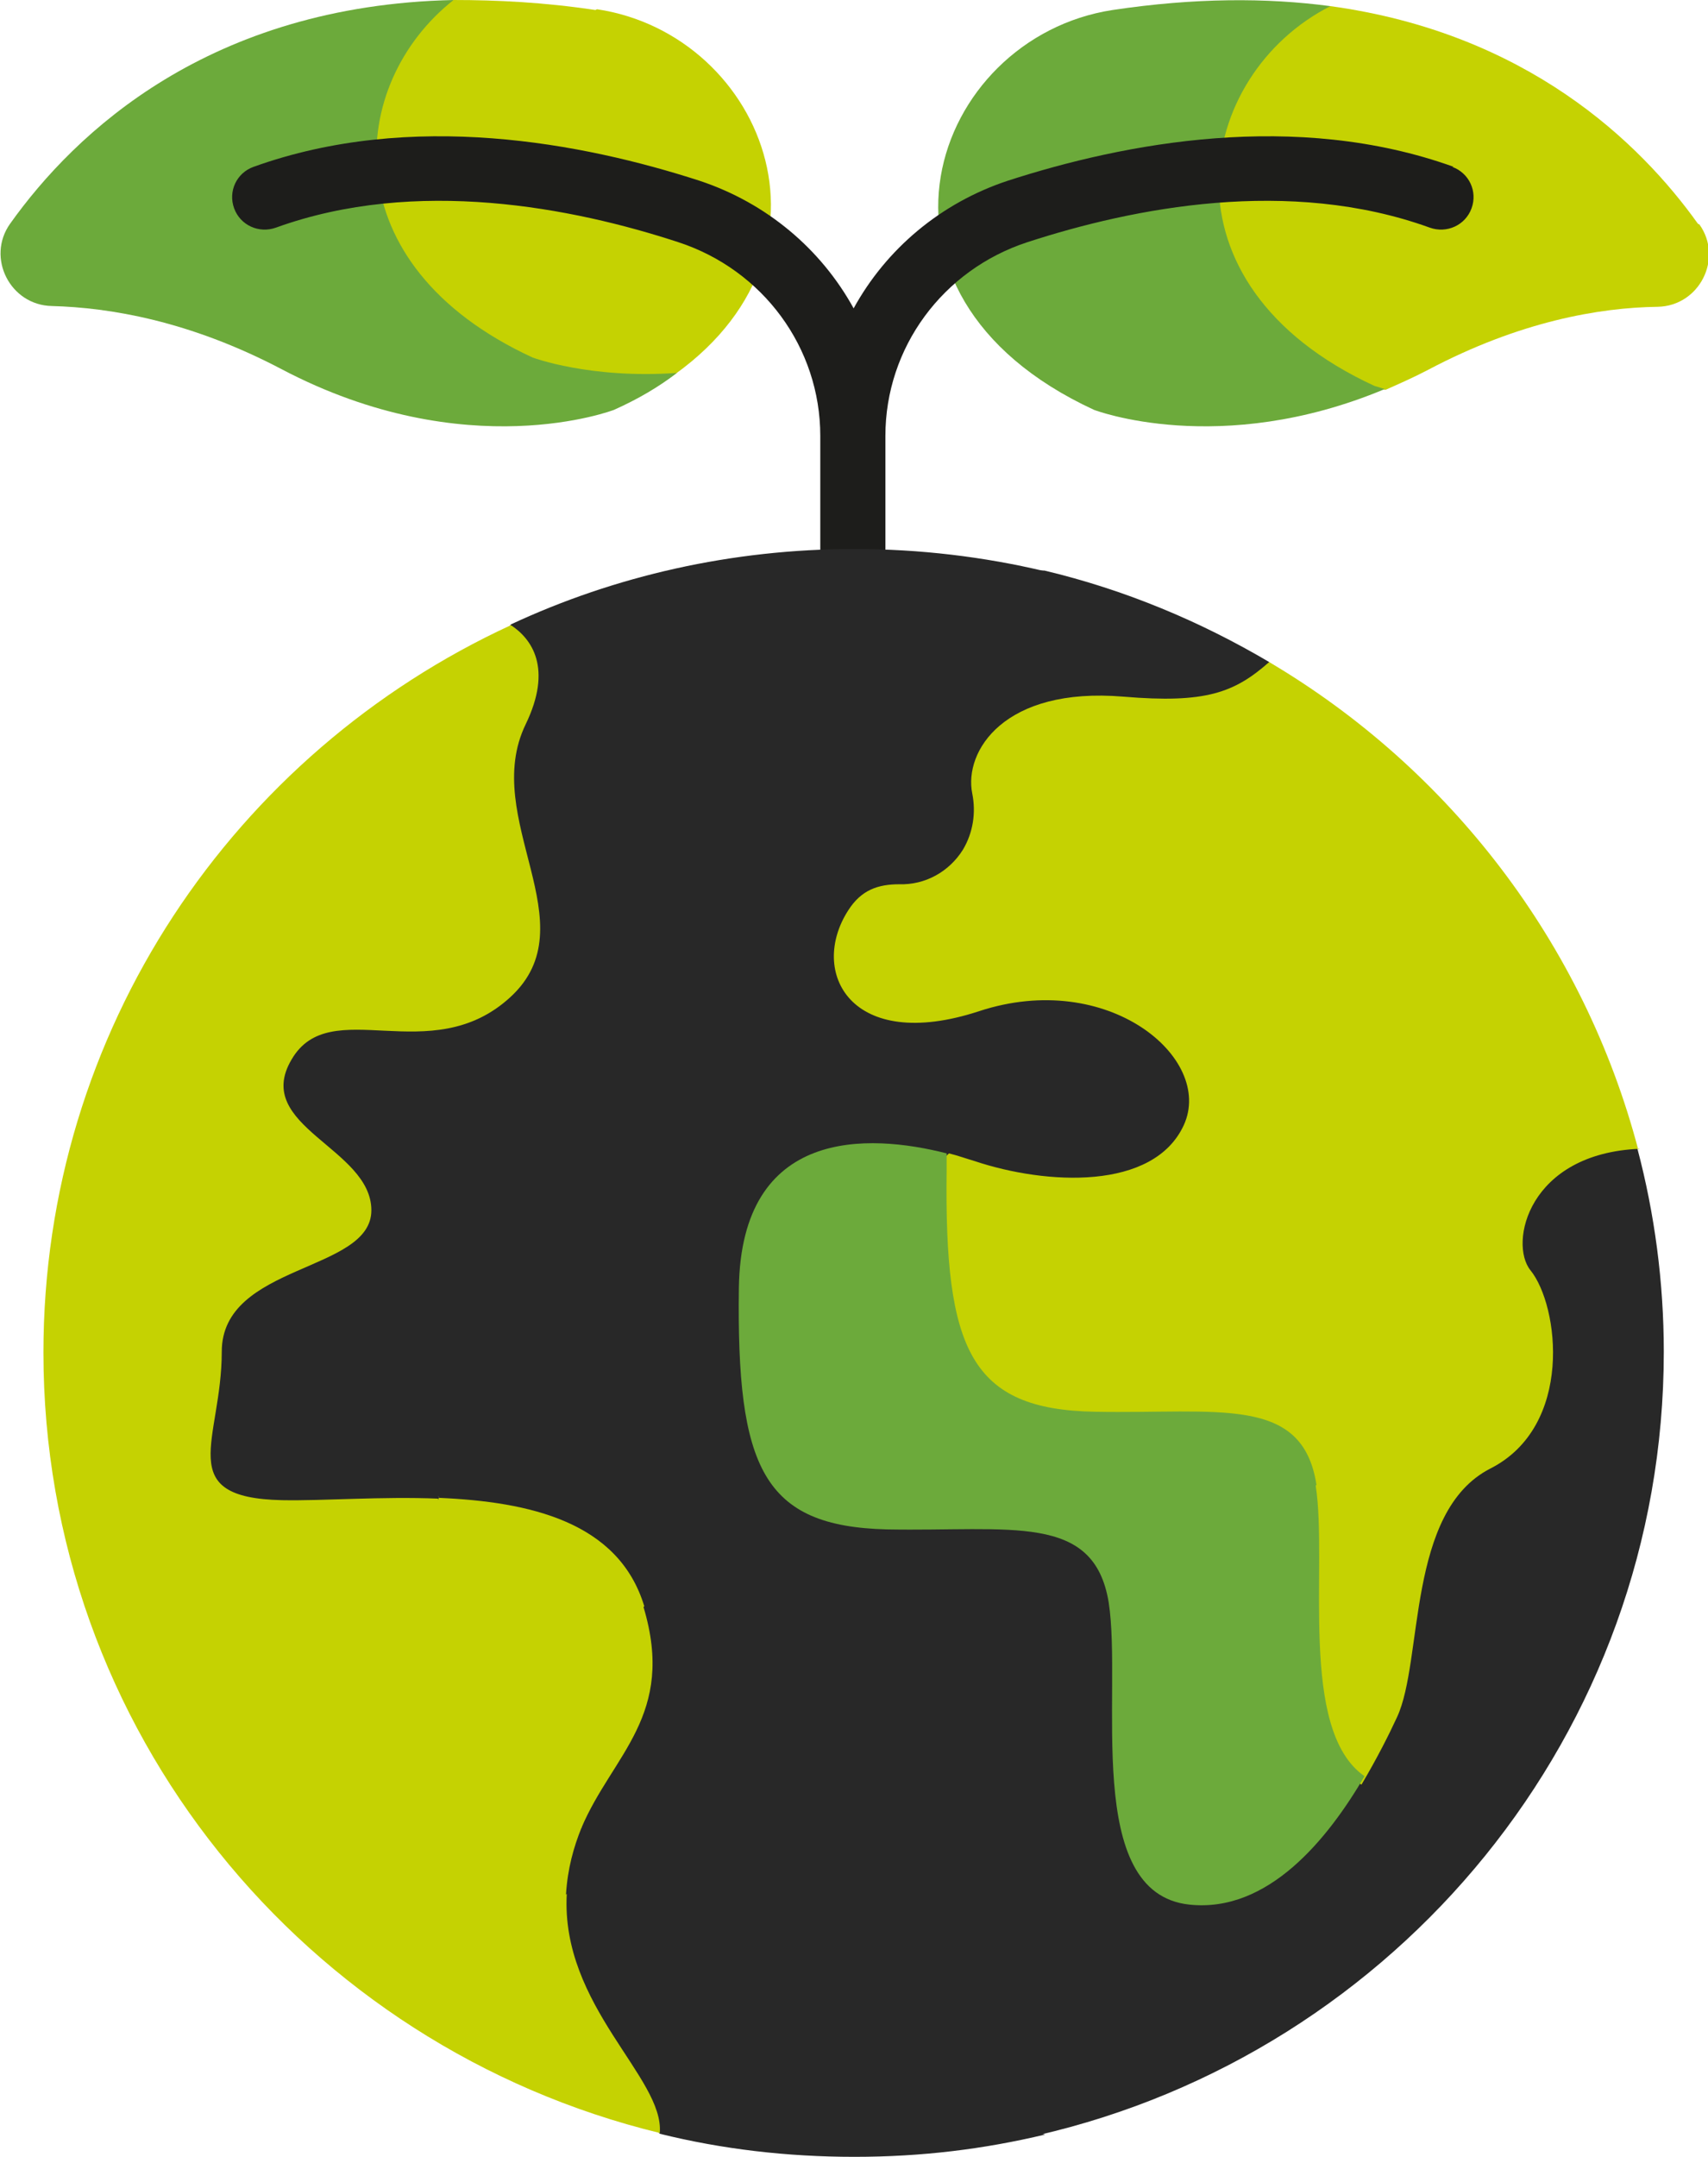 <svg width="42" height="53" viewBox="0 0 42 53" fill="none" xmlns="http://www.w3.org/2000/svg">
<g id="Calque_10" clip-path="url(#clip0_106_2264)">
<path id="Vector" d="M41.752 5.498C40.322 3.496 37.539 0.812 32.715 0.151H30.828L28.578 3.042C28.578 3.042 29.398 6.386 29.798 6.878C30.199 7.369 31.552 9.051 31.552 9.051L34.069 9.58C34.412 9.428 34.755 9.277 35.117 9.088C37.367 7.898 39.331 7.558 40.761 7.539C41.79 7.52 42.381 6.349 41.79 5.517L41.752 5.498Z" fill="#C5D202"/>
<path id="Vector_2" d="M14.642 0.246C13.384 0.057 12.221 0 11.153 0L10.085 0.34L8.884 1.833C8.884 1.833 8.617 5.215 8.656 5.479C8.694 5.744 10.047 7.747 10.314 8.03C10.581 8.333 12.259 9.145 12.259 9.145L13.879 9.485H16.167C21.067 6.424 18.836 0.85 14.68 0.227L14.642 0.246Z" fill="#C5D202"/>
<path id="Vector_3" d="M33.802 9.485C28.349 6.972 29.398 1.833 32.715 0.151C31.152 -0.057 29.379 -0.057 27.358 0.246C22.916 0.926 20.685 7.199 26.901 10.071C26.901 10.071 29.989 11.261 34.05 9.561C33.878 9.504 33.802 9.485 33.802 9.485Z" fill="#6CAA3B"/>
<path id="Vector_4" d="M13.098 8.786C8.141 6.5 8.541 2.06 11.153 0C5.148 0.132 1.85 3.25 0.248 5.498C-0.343 6.33 0.248 7.501 1.278 7.52C2.688 7.558 4.652 7.879 6.921 9.07C11.477 11.469 15.1 10.071 15.1 10.071C15.691 9.806 16.205 9.504 16.644 9.164C14.509 9.315 13.098 8.786 13.098 8.786Z" fill="#6CAA3B"/>
<path id="Vector_5" d="M35.747 4.1C31.858 2.702 27.644 3.515 24.785 4.44C23.126 4.988 21.791 6.122 20.991 7.577C20.19 6.122 18.855 4.988 17.197 4.44C14.337 3.515 10.124 2.702 6.234 4.1C5.815 4.251 5.605 4.705 5.758 5.121C5.91 5.536 6.368 5.744 6.787 5.593C10.238 4.346 14.089 5.102 16.682 5.952C18.76 6.632 20.171 8.541 20.171 10.713V14.851C20.171 15.286 20.533 15.645 20.971 15.645C21.41 15.645 21.772 15.286 21.772 14.851V10.713C21.772 8.541 23.183 6.632 25.261 5.952C27.873 5.102 31.705 4.346 35.156 5.593C35.575 5.744 36.033 5.536 36.185 5.121C36.338 4.705 36.128 4.251 35.709 4.1H35.747Z" fill="#1D1D1B"/>
<path id="Vector_6" d="M40.284 28.248L37.73 26.321L31.591 19.651L31.209 16.268C29.513 15.267 27.663 14.492 25.681 14.02H23.889L17.654 16.268L12.335 22.844L9.132 29.703L9.819 35.503L10.791 36.788L10.257 38.224L12.602 43.647L13.403 44.648L14.299 44.894L14.49 45.839C14.49 45.839 18.76 50.26 18.875 50.26C18.989 50.26 23.469 52.169 23.469 52.169L25.509 52.471C34.336 50.449 40.913 42.589 40.913 33.217C40.913 31.498 40.685 29.816 40.265 28.229L40.284 28.248Z" fill="#282828"/>
<path id="Vector_7" d="M10.467 33.236C10.467 23.921 16.968 16.136 25.7 14.039C24.194 13.68 22.611 13.491 21.01 13.491C17.997 13.491 15.119 14.152 12.564 15.343L10.734 18.177L4.633 27.719L3.317 36.165L10.467 45.48L16.224 52.433C17.75 52.811 19.351 53 21.01 53C22.668 53 24.194 52.811 25.7 52.452C16.949 50.355 10.467 42.551 10.467 33.255V33.236Z" fill="#282828"/>
<path id="Vector_8" d="M15.843 39.471C15.214 37.393 13.021 36.902 10.791 36.807L10.257 38.243L12.602 43.666L13.402 44.667L14.299 44.913C15.061 43.118 16.625 42.154 15.824 39.49L15.843 39.471Z" fill="#C5D202"/>
<path id="Vector_9" d="M13.918 46.557C13.956 45.914 14.108 45.386 14.299 44.913C12.564 42.551 11.325 39.812 10.772 36.826C9.38 36.769 7.969 36.883 6.94 36.864C4.233 36.807 5.453 35.39 5.453 33.217C5.453 31.044 9.132 31.271 9.132 29.741C9.132 28.21 6.196 27.681 7.169 26.037C8.122 24.393 10.581 26.302 12.545 24.507C14.509 22.712 11.801 20.123 12.926 17.799C13.594 16.42 13.079 15.702 12.564 15.362C5.758 18.498 1.068 25.319 1.068 33.236C1.068 42.513 7.512 50.298 16.224 52.414C16.339 51.054 13.784 49.297 13.937 46.538L13.918 46.557Z" fill="#C5D202"/>
<path id="Vector_10" d="M40.284 28.248C38.95 23.184 35.652 18.895 31.209 16.269C30.352 17.024 29.646 17.289 27.625 17.119C24.689 16.873 23.698 18.46 23.908 19.5C24.003 19.972 23.927 20.463 23.679 20.879C23.336 21.427 22.745 21.748 22.116 21.729C21.601 21.729 21.181 21.861 20.857 22.372C19.885 23.883 20.914 25.886 24.079 24.847C27.244 23.808 29.856 25.999 29.112 27.643C28.369 29.268 25.719 29.117 23.965 28.531C23.774 28.475 23.564 28.399 23.336 28.342L22.592 29.041V33.236L24.251 34.974L31.209 35.749V42.362L33.478 43.855C33.859 43.213 34.164 42.608 34.355 42.192C35.003 40.794 34.584 37.147 36.643 36.089C38.702 35.05 38.34 32.084 37.634 31.214C37.1 30.553 37.577 28.342 40.322 28.229L40.284 28.248Z" fill="#C5D202"/>
<path id="Vector_11" d="M32.372 36.486C32.029 34.275 29.97 34.748 26.92 34.691C23.869 34.634 23.221 33.179 23.278 28.758C23.278 28.607 23.278 28.474 23.278 28.342C21.353 27.851 18.226 27.7 18.169 31.649C18.112 36.07 18.76 37.506 21.81 37.582C24.861 37.638 26.901 37.166 27.263 39.377C27.606 41.587 26.615 46.519 29.246 46.802C31.19 47.01 32.658 45.178 33.554 43.647C31.915 42.513 32.658 38.451 32.353 36.505L32.372 36.486Z" fill="#6CAA3B"/>
</g>
<defs>
<clipPath id="clip0_106_2264">
<rect width="42" height="53" fill="white"/>
</clipPath>
</defs>
</svg>
